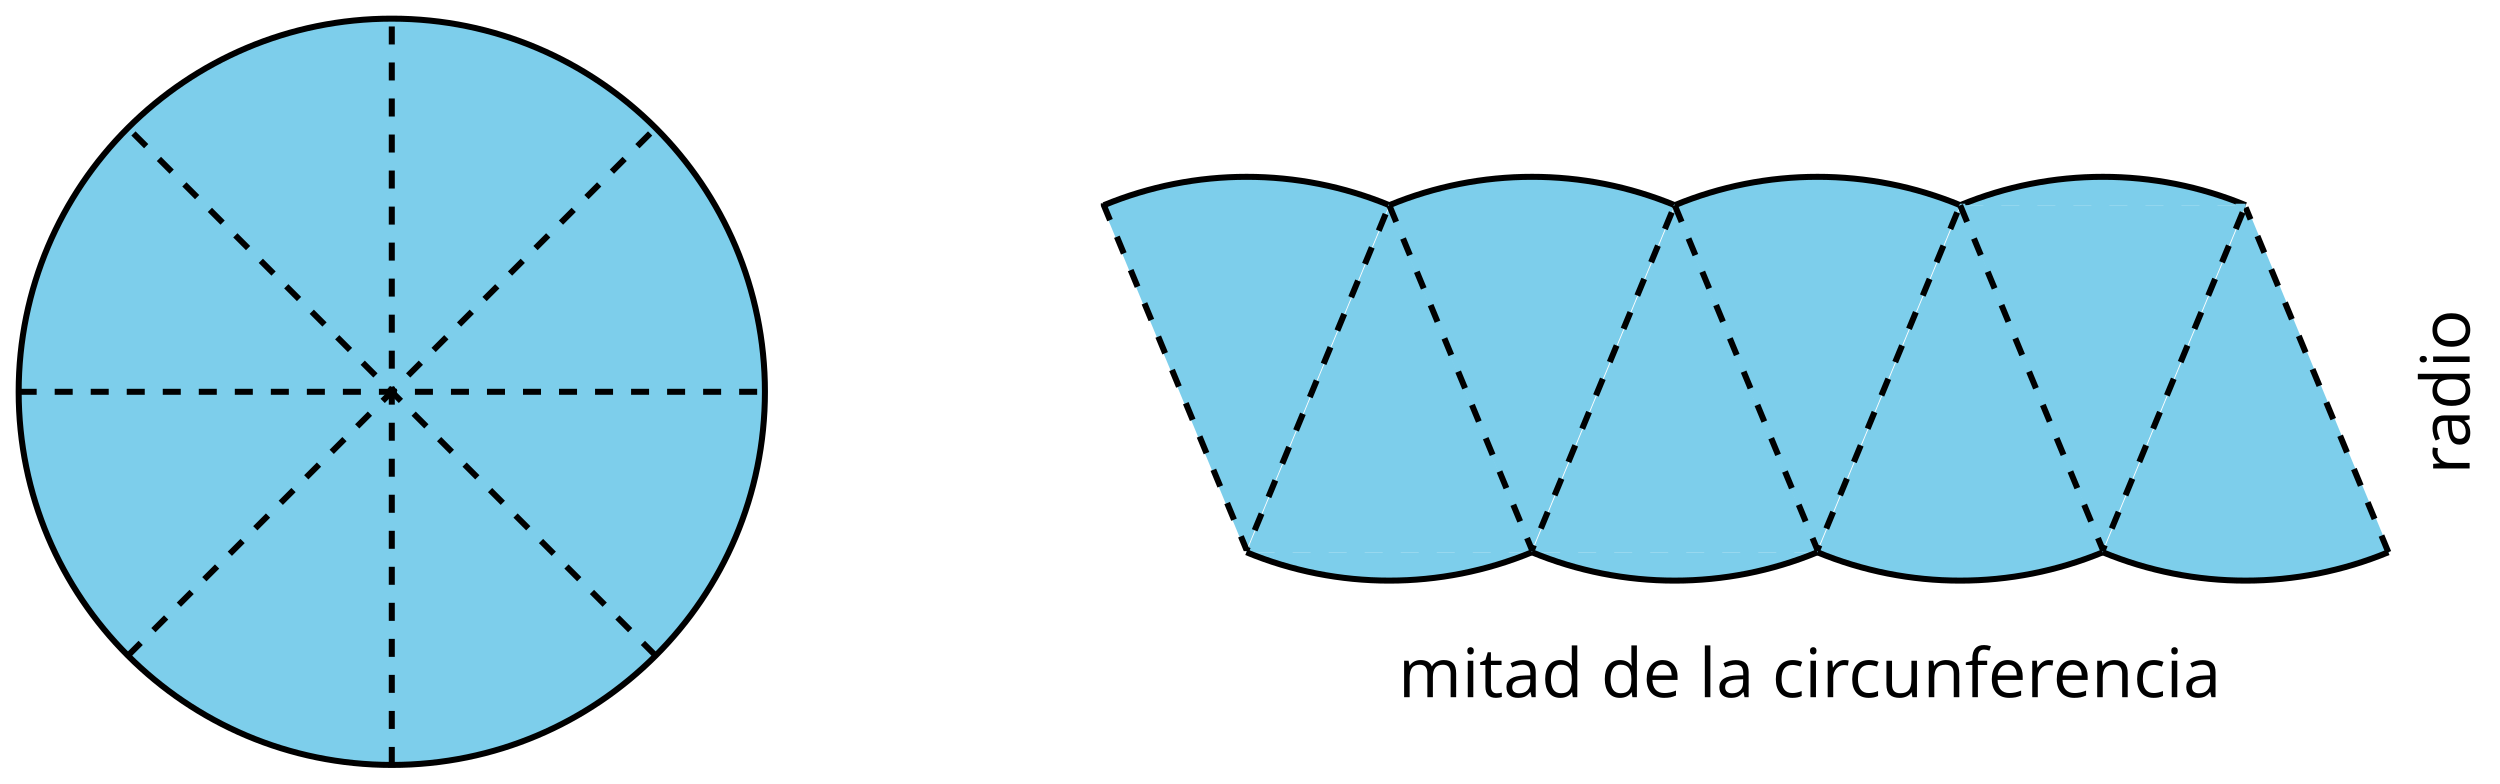 <?xml version='1.0' encoding='UTF-8'?>
<!-- This file was generated by dvisvgm 2.1.3 -->
<svg height='130.032pt' version='1.1' viewBox='-72 -72 414.865 130.032' width='414.865pt' xmlns='http://www.w3.org/2000/svg' xmlns:xlink='http://www.w3.org/1999/xlink'>
<defs>
<clipPath id='clip1'>
<path d='M-72 58.031V-72H342.871V58.031ZM342.871 -72'/>
</clipPath>
<path d='M4.696 0H5.376V-4.133C5.376 -4.84 5.204 -5.354 4.851 -5.674C4.508 -5.994 3.972 -6.155 3.249 -6.155C2.89 -6.155 2.536 -6.111 2.177 -6.017C1.823 -5.923 1.497 -5.796 1.199 -5.635L1.481 -4.934C2.116 -5.243 2.691 -5.398 3.193 -5.398C3.641 -5.398 3.967 -5.282 4.177 -5.061C4.376 -4.829 4.481 -4.481 4.481 -4.006V-3.63L3.453 -3.597C1.497 -3.536 0.519 -2.895 0.519 -1.674C0.519 -1.105 0.691 -0.663 1.028 -0.354C1.37 -0.044 1.84 0.11 2.442 0.11C2.89 0.11 3.265 0.044 3.569 -0.088C3.867 -0.227 4.166 -0.481 4.47 -0.862H4.514L4.696 0ZM2.624 -0.646C2.265 -0.646 1.983 -0.735 1.779 -0.906C1.58 -1.077 1.481 -1.331 1.481 -1.663C1.481 -2.088 1.641 -2.398 1.967 -2.597C2.287 -2.801 2.812 -2.912 3.541 -2.939L4.459 -2.978V-2.431C4.459 -1.867 4.298 -1.431 3.967 -1.116C3.646 -0.801 3.193 -0.646 2.624 -0.646Z' id='g1-65'/>
<path d='M3.392 0.11C4.006 0.11 4.519 0.006 4.923 -0.204V-1.017C4.392 -0.801 3.873 -0.691 3.37 -0.691C2.779 -0.691 2.337 -0.89 2.033 -1.287C1.735 -1.685 1.586 -2.254 1.586 -3C1.586 -4.569 2.199 -5.354 3.431 -5.354C3.613 -5.354 3.829 -5.326 4.066 -5.271C4.304 -5.221 4.525 -5.155 4.729 -5.072L5.011 -5.851C4.845 -5.934 4.619 -6.011 4.326 -6.072S3.746 -6.166 3.453 -6.166C2.552 -6.166 1.856 -5.89 1.37 -5.337C0.878 -4.785 0.635 -4 0.635 -2.989C0.635 -2 0.873 -1.238 1.359 -0.696C1.834 -0.16 2.514 0.11 3.392 0.11Z' id='g1-67'/>
<path d='M5.094 -0.812L5.215 0H5.961V-8.597H5.044V-6.133L5.066 -5.707L5.105 -5.271H5.033C4.597 -5.867 3.967 -6.166 3.144 -6.166C2.354 -6.166 1.74 -5.89 1.298 -5.337S0.635 -4.011 0.635 -3.011S0.856 -1.243 1.293 -0.702C1.735 -0.16 2.354 0.11 3.144 0.11C3.989 0.11 4.619 -0.199 5.044 -0.812H5.094ZM3.26 -0.657C2.713 -0.657 2.293 -0.856 2.011 -1.249S1.586 -2.227 1.586 -3C1.586 -3.762 1.729 -4.354 2.011 -4.773C2.298 -5.188 2.713 -5.398 3.249 -5.398C3.873 -5.398 4.332 -5.215 4.619 -4.851C4.901 -4.481 5.044 -3.867 5.044 -3.011V-2.818C5.044 -2.061 4.906 -1.508 4.619 -1.171C4.343 -0.829 3.884 -0.657 3.26 -0.657Z' id='g1-68'/>
<path d='M3.53 0.11C3.939 0.11 4.287 0.077 4.575 0.022C4.867 -0.044 5.171 -0.144 5.497 -0.282V-1.099C4.862 -0.829 4.215 -0.691 3.564 -0.691C2.945 -0.691 2.464 -0.873 2.122 -1.243C1.785 -1.613 1.602 -2.149 1.586 -2.862H5.757V-3.442C5.757 -4.26 5.536 -4.917 5.094 -5.414C4.652 -5.917 4.05 -6.166 3.293 -6.166C2.481 -6.166 1.84 -5.878 1.359 -5.304C0.873 -4.729 0.635 -3.956 0.635 -2.978C0.635 -2.011 0.895 -1.254 1.414 -0.707C1.928 -0.16 2.635 0.11 3.53 0.11ZM3.282 -5.398C3.762 -5.398 4.127 -5.243 4.387 -4.939C4.646 -4.63 4.773 -4.188 4.773 -3.608H1.608C1.657 -4.166 1.829 -4.608 2.122 -4.923C2.409 -5.238 2.796 -5.398 3.282 -5.398Z' id='g1-69'/>
<path d='M3.702 -5.343V-6.055H2.16V-6.448C2.16 -6.956 2.243 -7.326 2.409 -7.558C2.575 -7.785 2.829 -7.901 3.177 -7.901C3.425 -7.901 3.729 -7.845 4.083 -7.729L4.32 -8.464C3.89 -8.591 3.514 -8.657 3.193 -8.657C1.895 -8.657 1.243 -7.912 1.243 -6.425V-6.088L0.16 -5.757V-5.343H1.243V0H2.16V-5.343H3.702Z' id='g1-70'/>
<path d='M1.89 0V-6.055H0.972V0H1.89ZM0.895 -7.696C0.895 -7.492 0.945 -7.337 1.05 -7.238C1.155 -7.133 1.282 -7.083 1.436 -7.083C1.586 -7.083 1.713 -7.133 1.818 -7.238C1.923 -7.337 1.978 -7.492 1.978 -7.696S1.923 -8.055 1.818 -8.155S1.586 -8.304 1.436 -8.304C1.282 -8.304 1.155 -8.254 1.05 -8.155C0.945 -8.061 0.895 -7.906 0.895 -7.696Z' id='g1-73'/>
<path d='M1.89 0V-8.597H0.972V0H1.89Z' id='g1-76'/>
<path d='M8.691 0H9.608V-3.95C9.608 -4.724 9.436 -5.287 9.094 -5.635C8.757 -5.989 8.243 -6.166 7.558 -6.166C7.122 -6.166 6.729 -6.072 6.387 -5.89S5.785 -5.453 5.602 -5.138H5.558C5.265 -5.823 4.646 -6.166 3.702 -6.166C3.309 -6.166 2.961 -6.083 2.641 -5.917C2.332 -5.751 2.083 -5.519 1.912 -5.227H1.867L1.718 -6.055H0.972V0H1.89V-3.177C1.89 -3.961 2.022 -4.525 2.287 -4.873C2.558 -5.215 2.978 -5.387 3.552 -5.387C3.989 -5.387 4.315 -5.265 4.519 -5.028C4.724 -4.785 4.829 -4.42 4.829 -3.939V0H5.746V-3.381C5.746 -4.061 5.884 -4.569 6.155 -4.895S6.851 -5.387 7.42 -5.387C7.856 -5.387 8.177 -5.265 8.381 -5.028C8.586 -4.785 8.691 -4.42 8.691 -3.939V0Z' id='g1-77'/>
<path d='M5.116 0H6.033V-3.95C6.033 -4.724 5.851 -5.287 5.481 -5.635C5.111 -5.989 4.564 -6.166 3.834 -6.166C3.42 -6.166 3.039 -6.083 2.702 -5.923C2.365 -5.757 2.099 -5.525 1.912 -5.227H1.867L1.718 -6.055H0.972V0H1.89V-3.177C1.89 -3.967 2.039 -4.53 2.332 -4.873S3.088 -5.387 3.724 -5.387C4.204 -5.387 4.553 -5.265 4.779 -5.022S5.116 -4.409 5.116 -3.917V0Z' id='g1-78'/>
<path d='M6.199 -3.033C6.199 -3.994 5.95 -4.757 5.448 -5.32C4.95 -5.884 4.276 -6.166 3.431 -6.166C2.552 -6.166 1.867 -5.89 1.376 -5.337C0.884 -4.79 0.635 -4.022 0.635 -3.033C0.635 -2.398 0.751 -1.84 0.978 -1.365S1.53 -0.525 1.95 -0.271S2.851 0.11 3.392 0.11C4.271 0.11 4.956 -0.166 5.453 -0.718C5.95 -1.276 6.199 -2.044 6.199 -3.033ZM1.586 -3.033C1.586 -3.812 1.74 -4.403 2.044 -4.796S2.801 -5.387 3.403 -5.387C4.011 -5.387 4.47 -5.188 4.785 -4.785C5.094 -4.387 5.249 -3.801 5.249 -3.033C5.249 -2.254 5.094 -1.669 4.785 -1.26C4.47 -0.862 4.017 -0.657 3.414 -0.657S2.359 -0.862 2.05 -1.265S1.586 -2.26 1.586 -3.033Z' id='g1-79'/>
<path d='M3.735 -6.166C3.354 -6.166 3.006 -6.061 2.691 -5.845S2.105 -5.326 1.878 -4.934H1.834L1.729 -6.055H0.972V0H1.89V-3.249C1.89 -3.84 2.066 -4.337 2.409 -4.735C2.762 -5.133 3.177 -5.332 3.669 -5.332C3.862 -5.332 4.083 -5.304 4.332 -5.249L4.459 -6.099C4.243 -6.144 4.006 -6.166 3.735 -6.166Z' id='g1-82'/>
<path d='M2.928 -0.646C2.624 -0.646 2.387 -0.746 2.215 -0.939S1.956 -1.414 1.956 -1.779V-5.343H3.713V-6.055H1.956V-7.459H1.425L1.039 -6.166L0.171 -5.785V-5.343H1.039V-1.74C1.039 -0.508 1.624 0.11 2.796 0.11C2.95 0.11 3.127 0.094 3.315 0.066C3.514 0.033 3.657 -0.006 3.757 -0.055V-0.757C3.669 -0.729 3.547 -0.707 3.398 -0.685C3.249 -0.657 3.088 -0.646 2.928 -0.646Z' id='g1-84'/>
<path d='M1.834 -6.055H0.906V-2.094C0.906 -1.326 1.088 -0.762 1.459 -0.414C1.823 -0.066 2.376 0.11 3.111 0.11C3.536 0.11 3.917 0.033 4.254 -0.127C4.586 -0.287 4.845 -0.514 5.033 -0.812H5.083L5.215 0H5.972V-6.055H5.055V-2.873C5.055 -2.088 4.906 -1.525 4.619 -1.177C4.32 -0.829 3.862 -0.657 3.227 -0.657C2.746 -0.657 2.398 -0.779 2.171 -1.022S1.834 -1.635 1.834 -2.127V-6.055Z' id='g1-85'/>
</defs>
<g id='page1'>
<g transform='matrix(0 -1 1 0 282.888 -62.191)'>
<use x='-68.904' xlink:href='#g1-82' y='54.936'/>
<use x='-64.497' xlink:href='#g1-65' y='54.936'/>
<use x='-58.182' xlink:href='#g1-68' y='54.936'/>
<use x='-51.232' xlink:href='#g1-73' y='54.936'/>
<use x='-48.37' xlink:href='#g1-79' y='54.936'/>
</g>
<g transform='matrix(1 0 0 1 228.939 -11.238)'>
<use x='-68.904' xlink:href='#g1-77' y='54.936'/>
<use x='-58.342' xlink:href='#g1-73' y='54.936'/>
<use x='-55.479' xlink:href='#g1-84' y='54.936'/>
<use x='-51.47' xlink:href='#g1-65' y='54.936'/>
<use x='-45.156' xlink:href='#g1-68' y='54.936'/>
<use x='-35.263' xlink:href='#g1-68' y='54.936'/>
<use x='-28.313' xlink:href='#g1-69' y='54.936'/>
<use x='-19' xlink:href='#g1-76' y='54.936'/>
<use x='-16.137' xlink:href='#g1-65' y='54.936'/>
<use x='-6.881' xlink:href='#g1-67' y='54.936'/>
<use x='-1.475' xlink:href='#g1-73' y='54.936'/>
<use x='1.387' xlink:href='#g1-82' y='54.936'/>
<use x='5.794' xlink:href='#g1-67' y='54.936'/>
<use x='11.2' xlink:href='#g1-85' y='54.936'/>
<use x='18.162' xlink:href='#g1-78' y='54.936'/>
<use x='25.124' xlink:href='#g1-70' y='54.936'/>
<use x='28.963' xlink:href='#g1-69' y='54.936'/>
<use x='35.334' xlink:href='#g1-82' y='54.936'/>
<use x='39.741' xlink:href='#g1-69' y='54.936'/>
<use x='46.112' xlink:href='#g1-78' y='54.936'/>
<use x='53.074' xlink:href='#g1-67' y='54.936'/>
<use x='58.48' xlink:href='#g1-73' y='54.936'/>
<use x='61.342' xlink:href='#g1-65' y='54.936'/>
</g>
<path clip-path='url(#clip1)' d='M54.937 -6.984C54.937 -41.184 27.215 -68.906 -6.984 -68.906C-41.18 -68.906 -68.902 -41.184 -68.902 -6.984C-68.902 27.215 -41.18 54.938 -6.984 54.938C27.215 54.938 54.937 27.215 54.937 -6.984Z' fill='#7dceeb'/>
<path clip-path='url(#clip1)' d='M54.937 -6.984C54.937 -41.184 27.215 -68.906 -6.984 -68.906C-41.18 -68.906 -68.902 -41.184 -68.902 -6.984C-68.902 27.215 -41.18 54.938 -6.984 54.938C27.215 54.938 54.937 27.215 54.937 -6.984Z' fill='none' stroke='#000000' stroke-linejoin='bevel' stroke-miterlimit='10.037' stroke-width='1'/>
<path clip-path='url(#clip1)' d='M-68.902 -6.984H54.937' fill='none' stroke='#000000' stroke-dasharray='2.989,2.989' stroke-linejoin='bevel' stroke-miterlimit='10.037' stroke-width='1'/>
<path clip-path='url(#clip1)' d='M-6.984 54.938V-68.906' fill='none' stroke='#000000' stroke-dasharray='2.989,2.989' stroke-linejoin='bevel' stroke-miterlimit='10.037' stroke-width='1'/>
<path clip-path='url(#clip1)' d='M-50.77 36.801L36.801 -50.77' fill='none' stroke='#000000' stroke-dasharray='2.989,2.989' stroke-linejoin='bevel' stroke-miterlimit='10.037' stroke-width='1'/>
<path clip-path='url(#clip1)' d='M36.801 36.801L-50.77 -50.77' fill='none' stroke='#000000' stroke-dasharray='2.989,2.989' stroke-linejoin='bevel' stroke-miterlimit='10.037' stroke-width='1'/>
<path clip-path='url(#clip1)' d='M158.539 -37.566L182.222 19.641H134.855' fill='#7dceeb'/>
<path clip-path='url(#clip1)' d='M158.539 -37.566L182.222 19.641H134.855' fill='none' stroke='#7dceeb' stroke-dasharray='2.989,2.989' stroke-linejoin='bevel' stroke-miterlimit='10.037' stroke-width='0.5'/>
<path clip-path='url(#clip1)' d='M182.222 19.641C167.054 25.922 150.004 25.922 134.836 19.641' fill='#7dceeb'/>
<path clip-path='url(#clip1)' d='M182.222 19.641C167.054 25.922 150.004 25.922 134.836 19.641' fill='none' stroke='#000000' stroke-linejoin='bevel' stroke-miterlimit='10.037' stroke-width='1'/>
<path clip-path='url(#clip1)' d='M205.914 -37.566L229.597 19.641H182.23' fill='#7dceeb'/>
<path clip-path='url(#clip1)' d='M205.914 -37.566L229.597 19.641H182.23' fill='none' stroke='#7dceeb' stroke-dasharray='2.989,2.989' stroke-linejoin='bevel' stroke-miterlimit='10.037' stroke-width='0.5'/>
<path clip-path='url(#clip1)' d='M229.597 19.641C214.429 25.922 197.375 25.922 182.207 19.641' fill='#7dceeb'/>
<path clip-path='url(#clip1)' d='M229.597 19.641C214.429 25.922 197.375 25.922 182.207 19.641' fill='none' stroke='#000000' stroke-linejoin='bevel' stroke-miterlimit='10.037' stroke-width='1'/>
<path clip-path='url(#clip1)' d='M253.281 -37.566L276.965 19.641H229.597' fill='#7dceeb'/>
<path clip-path='url(#clip1)' d='M253.281 -37.566L276.965 19.641H229.597' fill='none' stroke='#7dceeb' stroke-linejoin='bevel' stroke-miterlimit='10.037' stroke-width='0.5'/>
<path clip-path='url(#clip1)' d='M276.965 19.641C261.797 25.922 244.746 25.922 229.578 19.641' fill='#7dceeb'/>
<path clip-path='url(#clip1)' d='M276.965 19.641C261.797 25.922 244.746 25.922 229.578 19.641' fill='none' stroke='#000000' stroke-linejoin='bevel' stroke-miterlimit='10.037' stroke-width='1'/>
<path clip-path='url(#clip1)' d='M300.652 -37.566L324.336 19.641H276.969' fill='#7dceeb'/>
<path clip-path='url(#clip1)' d='M300.652 -37.566L324.336 19.641H276.969' fill='none' stroke='#7dceeb' stroke-linejoin='bevel' stroke-miterlimit='10.037' stroke-width='0.5'/>
<path clip-path='url(#clip1)' d='M324.336 19.641C309.168 25.922 292.113 25.922 276.945 19.641' fill='#7dceeb'/>
<path clip-path='url(#clip1)' d='M324.336 19.641C309.168 25.922 292.113 25.922 276.945 19.641' fill='none' stroke='#000000' stroke-linejoin='bevel' stroke-miterlimit='10.037' stroke-width='1'/>
<path clip-path='url(#clip1)' d='M324.336 19.641L300.652 -37.566' fill='none' stroke='#000000' stroke-dasharray='2.989,2.989' stroke-linejoin='bevel' stroke-miterlimit='10.037' stroke-width='1'/>
<path clip-path='url(#clip1)' d='M134.859 19.262L111.176 -37.945H158.543' fill='#7dceeb'/>
<path clip-path='url(#clip1)' d='M134.859 19.262L111.176 -37.945H158.543' fill='none' stroke='#7dceeb' stroke-linejoin='bevel' stroke-miterlimit='10.037' stroke-width='0.5'/>
<path clip-path='url(#clip1)' d='M111.176 -37.945C126.344 -44.227 143.394 -44.227 158.562 -37.945' fill='#7dceeb'/>
<path clip-path='url(#clip1)' d='M111.176 -37.945C126.344 -44.227 143.394 -44.227 158.562 -37.945' fill='none' stroke='#000000' stroke-linejoin='bevel' stroke-miterlimit='10.037' stroke-width='1'/>
<path clip-path='url(#clip1)' d='M111.176 -38.254V-37.945L134.859 19.262L158.543 -37.945' fill='none' stroke='#000000' stroke-dasharray='2.989,2.989' stroke-linejoin='bevel' stroke-miterlimit='10.037' stroke-width='1'/>
<path clip-path='url(#clip1)' d='M182.226 19.262L158.543 -37.945H205.914' fill='#7dceeb'/>
<path clip-path='url(#clip1)' d='M182.226 19.262L158.543 -37.945H205.914' fill='none' stroke='#7dceeb' stroke-linejoin='bevel' stroke-miterlimit='10.037' stroke-width='0.5'/>
<path clip-path='url(#clip1)' d='M158.543 -37.945C173.711 -44.227 190.765 -44.227 205.933 -37.945' fill='#7dceeb'/>
<path clip-path='url(#clip1)' d='M158.543 -37.945C173.711 -44.227 190.765 -44.227 205.933 -37.945' fill='none' stroke='#000000' stroke-linejoin='bevel' stroke-miterlimit='10.037' stroke-width='1'/>
<path clip-path='url(#clip1)' d='M158.543 -37.945L182.226 19.262L205.914 -37.945' fill='none' stroke='#000000' stroke-dasharray='2.989,2.989' stroke-linejoin='bevel' stroke-miterlimit='10.037' stroke-width='1'/>
<path clip-path='url(#clip1)' d='M229.597 19.262L205.914 -37.945H253.281' fill='#7dceeb'/>
<path clip-path='url(#clip1)' d='M229.597 19.262L205.914 -37.945H253.281' fill='none' stroke='#7dceeb' stroke-linejoin='bevel' stroke-miterlimit='10.037' stroke-width='0.5'/>
<path clip-path='url(#clip1)' d='M205.914 -37.945C221.082 -44.227 238.133 -44.227 253.301 -37.945' fill='#7dceeb'/>
<path clip-path='url(#clip1)' d='M205.914 -37.945C221.082 -44.227 238.133 -44.227 253.301 -37.945' fill='none' stroke='#000000' stroke-linejoin='bevel' stroke-miterlimit='10.037' stroke-width='1'/>
<path clip-path='url(#clip1)' d='M205.914 -37.945L229.597 19.262L253.281 -37.945' fill='none' stroke='#000000' stroke-dasharray='2.989,2.989' stroke-linejoin='bevel' stroke-miterlimit='10.037' stroke-width='1'/>
<path clip-path='url(#clip1)' d='M253.281 -37.945C268.449 -44.227 285.504 -44.227 300.672 -37.945' fill='#7dceeb'/>
<path clip-path='url(#clip1)' d='M253.281 -37.945C268.449 -44.227 285.504 -44.227 300.672 -37.945' fill='none' stroke='#000000' stroke-linejoin='bevel' stroke-miterlimit='10.037' stroke-width='1'/>
<path clip-path='url(#clip1)' d='M276.965 19.262L253.281 -37.945H300.652' fill='#7dceeb'/>
<path clip-path='url(#clip1)' d='M276.965 19.262L253.281 -37.945H300.652' fill='none' stroke='#7dceeb' stroke-dasharray='2.989,2.989' stroke-linejoin='bevel' stroke-miterlimit='10.037' stroke-width='0.5'/>
<path clip-path='url(#clip1)' d='M253.281 -37.945L276.965 19.262L300.652 -37.945' fill='none' stroke='#000000' stroke-dasharray='2.989,2.989' stroke-linejoin='bevel' stroke-miterlimit='10.037' stroke-width='1'/>
</g>
</svg>